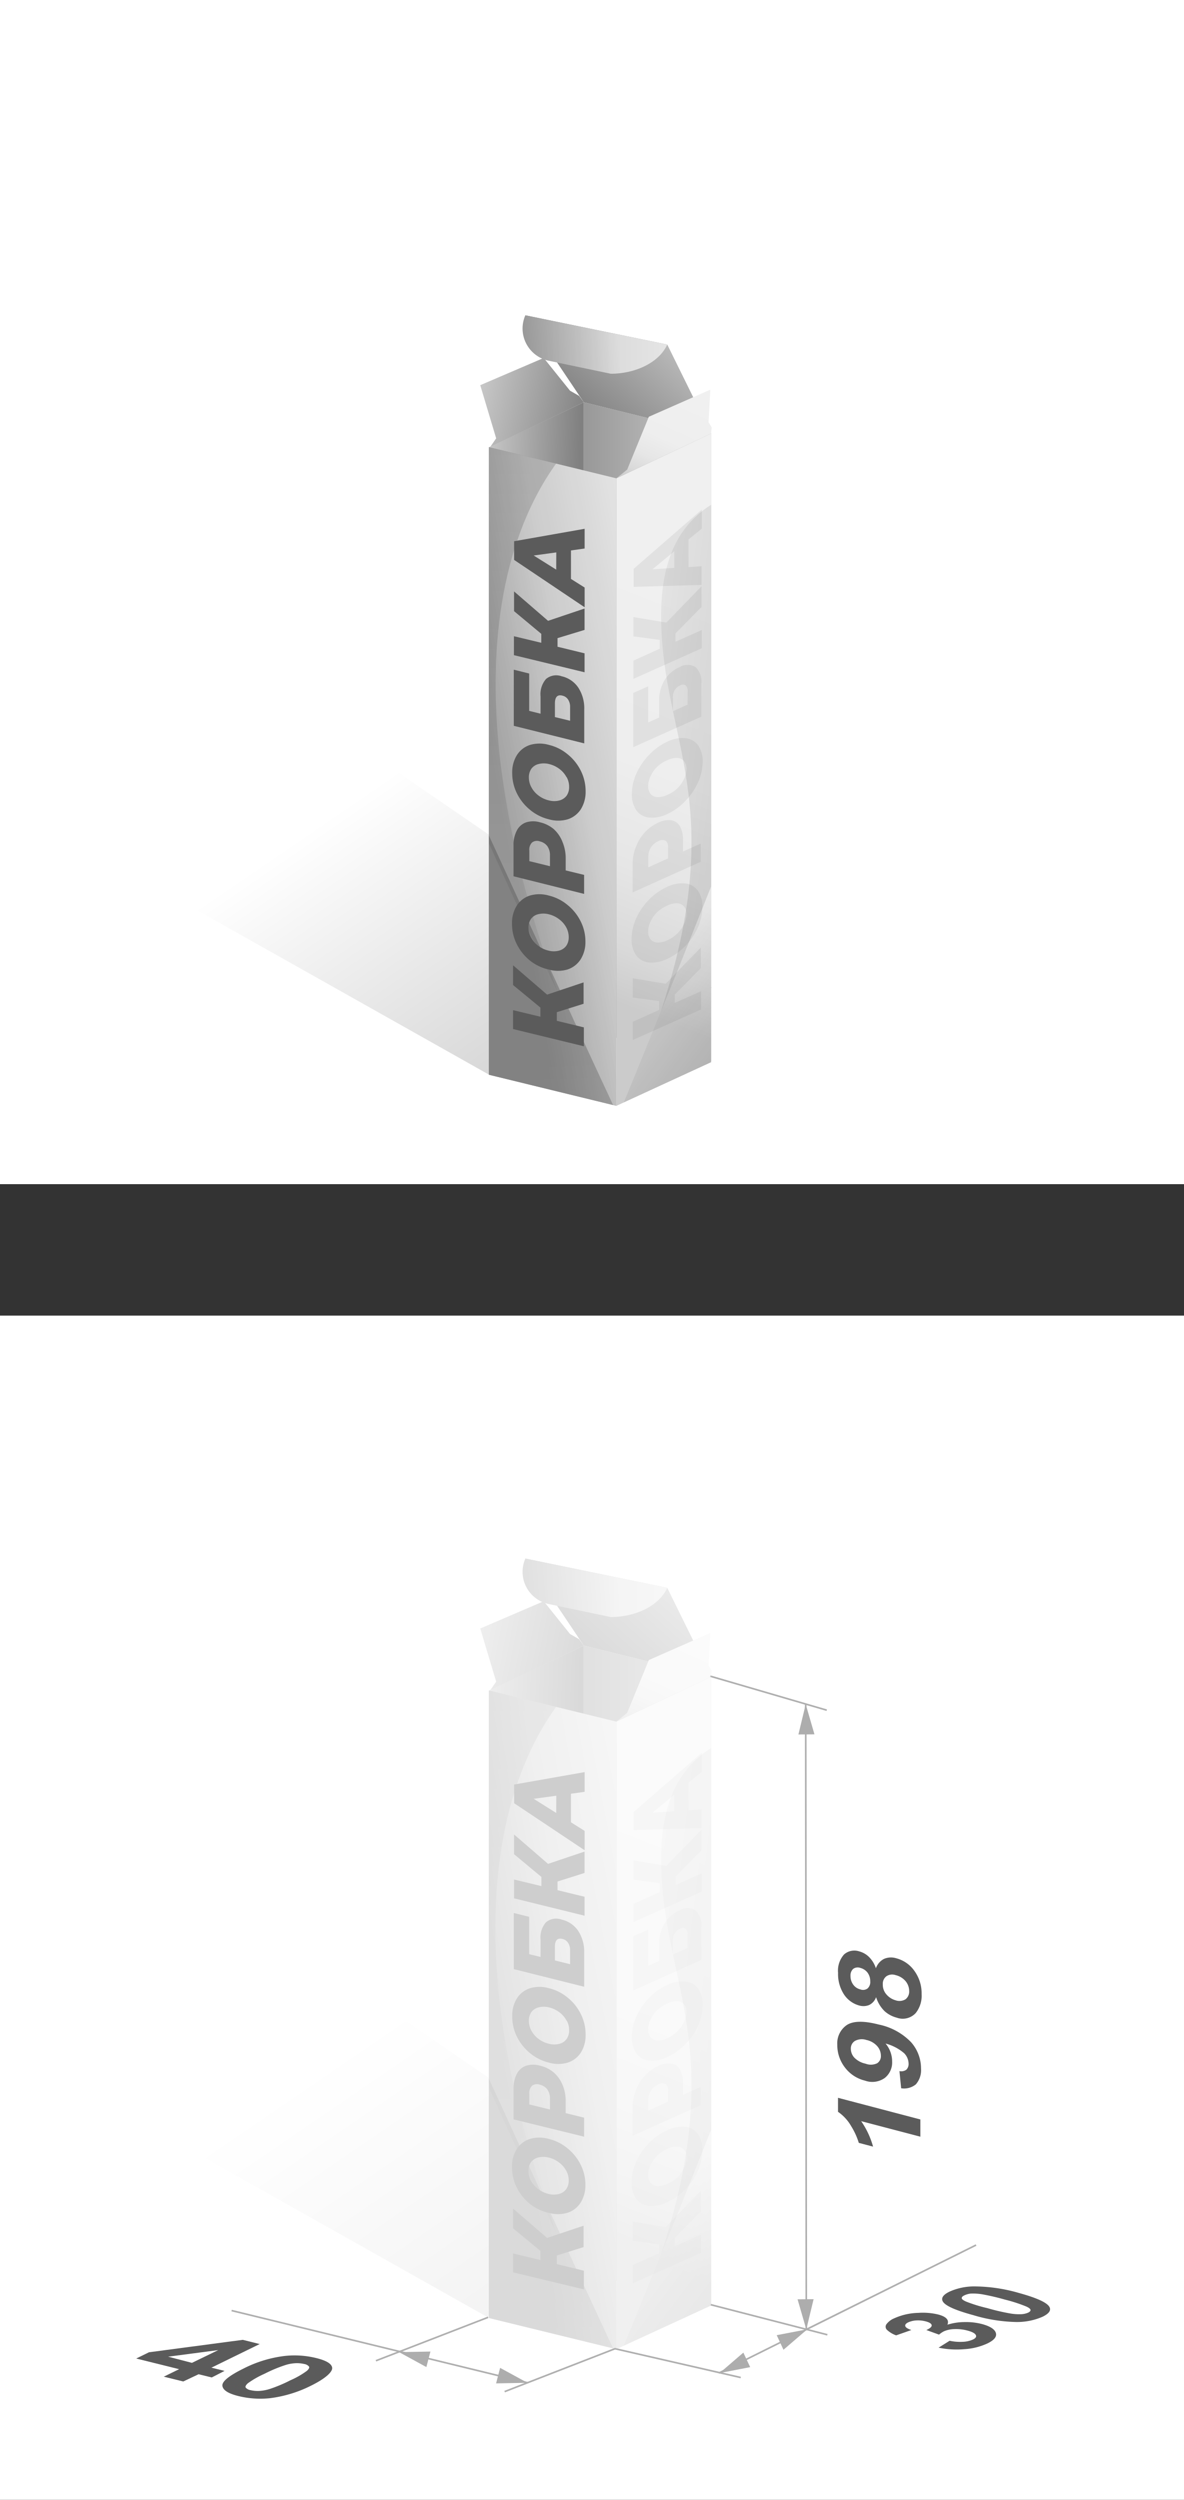 <svg xmlns="http://www.w3.org/2000/svg" xmlns:xlink="http://www.w3.org/1999/xlink" viewBox="0 0 180 379.98"><rect x="0" y="0" width="180" height="379.98" fill="#333333" stroke="none"/><defs><style>.cls-1{fill:url(#Безымянный_градиент_17);}.cls-2,.cls-24{fill:none;}.cls-3{fill:url(#Безымянный_градиент_17-2);}.cls-4{fill:#fff;}.cls-5{fill:url(#Безымянный_градиент_38);}.cls-6{fill:url(#Безымянный_градиент_698);}.cls-7{fill:url(#Безымянный_градиент_636);}.cls-8{fill:url(#Безымянный_градиент_677);}.cls-9{fill:url(#Безымянный_градиент_698-2);}.cls-10{fill:url(#Безымянный_градиент_38-2);}.cls-11{fill:url(#Безымянный_градиент_641);}.cls-12{clip-path:url(#clip-path);}.cls-13{fill:url(#Безымянный_градиент_17-4);}.cls-14{fill:url(#Безымянный_градиент_17-5);}.cls-15{fill:url(#Безымянный_градиент_698-3);}.cls-16{fill:url(#Безымянный_градиент_641-2);}.cls-17{fill:url(#Безымянный_градиент_38-3);}.cls-18{fill:url(#Безымянный_градиент_677-2);}.cls-19{clip-path:url(#clip-path-2);}.cls-20{opacity:0.1;}.cls-21{fill:#5b5b5b;}.cls-22{fill:url(#Безымянный_градиент_17-6);}.cls-23{fill:url(#Безымянный_градиент_17-7);}.cls-24{stroke:#afafaf;stroke-miterlimit:10;stroke-width:0.25px;}.cls-25{fill:#adadad;}.cls-26{opacity:0.3;}.cls-27{fill:url(#Безымянный_градиент_38-4);}.cls-28{fill:url(#Безымянный_градиент_698-4);}.cls-29{fill:url(#Безымянный_градиент_636-2);}.cls-30{fill:url(#Безымянный_градиент_677-3);}.cls-31{fill:url(#Безымянный_градиент_698-5);}.cls-32{fill:url(#Безымянный_градиент_38-5);}.cls-33{fill:url(#Безымянный_градиент_641-3);}.cls-34{clip-path:url(#clip-path-3);}.cls-35{fill:url(#Безымянный_градиент_17-9);}.cls-36{fill:url(#Безымянный_градиент_17-10);}.cls-37{fill:url(#Безымянный_градиент_698-6);}.cls-38{fill:url(#Безымянный_градиент_641-4);}.cls-39{fill:url(#Безымянный_градиент_38-6);}.cls-40{fill:url(#Безымянный_градиент_677-4);}.cls-41{clip-path:url(#clip-path-4);}.cls-42{fill:url(#Безымянный_градиент_17-11);}.cls-43{fill:url(#Безымянный_градиент_17-12);}</style><linearGradient id="Безымянный_градиент_17" x1="102.9" y1="114.46" x2="76.4" y2="119.48" gradientUnits="userSpaceOnUse"><stop offset="0" stop-opacity="0"/><stop offset="1" stop-opacity="0.2"/></linearGradient><linearGradient id="Безымянный_градиент_17-2" x1="102.9" y1="303.45" x2="76.4" y2="308.47" xlink:href="#Безымянный_градиент_17"/><linearGradient id="Безымянный_градиент_38" x1="47.87" y1="125.57" x2="90.09" y2="187.35" gradientUnits="userSpaceOnUse"><stop offset="0" stop-opacity="0"/><stop offset="1" stop-opacity="0.25"/></linearGradient><linearGradient id="Безымянный_градиент_698" x1="89.49" y1="63.34" x2="71.85" y2="59.85" gradientUnits="userSpaceOnUse"><stop offset="0" stop-color="gray"/><stop offset="1" stop-color="#cbcbcb"/></linearGradient><linearGradient id="Безымянный_градиент_636" x1="88.75" y1="111.22" x2="108.11" y2="111.22" gradientUnits="userSpaceOnUse"><stop offset="0" stop-color="#989898"/><stop offset="0.75" stop-color="#bebebe"/><stop offset="1" stop-color="#cbcbcb"/></linearGradient><linearGradient id="Безымянный_градиент_677" x1="87.86" y1="150.06" x2="112.35" y2="88.17" gradientUnits="userSpaceOnUse"><stop offset="0" stop-color="#cbcbcb"/><stop offset="0.12" stop-color="#d9d9d9"/><stop offset="0.3" stop-color="#e6e6e6"/><stop offset="0.53" stop-color="#eee"/><stop offset="1" stop-color="#f0f0f0"/></linearGradient><linearGradient id="Безымянный_градиент_698-2" x1="86.64" y1="112.43" x2="71.9" y2="111.91" xlink:href="#Безымянный_градиент_698"/><linearGradient id="Безымянный_градиент_38-2" x1="96.62" y1="116.65" x2="74.33" y2="119.11" xlink:href="#Безымянный_градиент_38"/><linearGradient id="Безымянный_градиент_641" x1="75.46" y1="119.59" x2="88.1" y2="117.31" gradientUnits="userSpaceOnUse"><stop offset="0" stop-color="#cbcbcb"/><stop offset="1" stop-color="#e5e5e5"/></linearGradient><clipPath id="clip-path"><polygon class="cls-1" points="93.7 168.1 74.33 163.37 74.33 67.97 93.7 72.71 93.7 168.1"/></clipPath><linearGradient id="Безымянный_градиент_17-4" x1="-9216.95" y1="544.92" x2="-9381.41" y2="557.7" gradientTransform="matrix(0.07, 0.91, -2.12, -0.08, 1878.12, 8619.71)" xlink:href="#Безымянный_градиент_17"/><linearGradient id="Безымянный_градиент_17-5" x1="-9140.34" y1="553.05" x2="-9241.49" y2="572.23" gradientTransform="matrix(0.07, 0.91, -2.12, -0.08, 1878.12, 8619.71)" xlink:href="#Безымянный_градиент_17"/><linearGradient id="Безымянный_градиент_698-3" x1="88.41" y1="63.13" x2="103.09" y2="46.8" xlink:href="#Безымянный_градиент_698"/><linearGradient id="Безымянный_градиент_641-2" x1="79.44" y1="52.37" x2="101.44" y2="52.37" xlink:href="#Безымянный_градиент_641"/><linearGradient id="Безымянный_градиент_38-3" x1="93.97" y1="51.73" x2="79.61" y2="52.98" xlink:href="#Безымянный_градиент_38"/><linearGradient id="Безымянный_градиент_677-2" x1="98.62" y1="74.38" x2="104.81" y2="60.62" xlink:href="#Безымянный_градиент_677"/><clipPath id="clip-path-2"><polygon class="cls-2" points="108.11 161.46 93.7 168.1 93.7 72.71 108.11 65.9 108.11 161.46"/></clipPath><linearGradient id="Безымянный_градиент_17-6" x1="85.49" y1="110.02" x2="131.84" y2="115.55" xlink:href="#Безымянный_градиент_17"/><linearGradient id="Безымянный_градиент_17-7" x1="101.62" y1="146.15" x2="120.93" y2="160.81" xlink:href="#Безымянный_градиент_17"/><linearGradient id="Безымянный_градиент_38-4" x1="47.87" y1="314.56" x2="90.09" y2="376.34" xlink:href="#Безымянный_градиент_38"/><linearGradient id="Безымянный_градиент_698-4" x1="89.49" y1="252.33" x2="71.85" y2="248.84" xlink:href="#Безымянный_градиент_698"/><linearGradient id="Безымянный_градиент_636-2" x1="88.75" y1="300.2" x2="108.11" y2="300.2" xlink:href="#Безымянный_градиент_636"/><linearGradient id="Безымянный_градиент_677-3" x1="87.86" y1="339.05" x2="112.35" y2="277.16" xlink:href="#Безымянный_градиент_677"/><linearGradient id="Безымянный_градиент_698-5" x1="86.64" y1="301.42" x2="71.9" y2="300.9" xlink:href="#Безымянный_градиент_698"/><linearGradient id="Безымянный_градиент_38-5" x1="96.62" y1="305.64" x2="74.33" y2="308.1" xlink:href="#Безымянный_градиент_38"/><linearGradient id="Безымянный_градиент_641-3" x1="75.46" y1="308.58" x2="88.1" y2="306.29" xlink:href="#Безымянный_градиент_641"/><clipPath id="clip-path-3"><polygon class="cls-3" points="93.7 357.09 74.33 352.35 74.33 256.96 93.7 261.7 93.7 357.09"/></clipPath><linearGradient id="Безымянный_градиент_17-9" x1="-9009.78" y1="551.59" x2="-9174.24" y2="564.37" gradientTransform="matrix(0.07, 0.91, -2.12, -0.08, 1878.12, 8619.71)" xlink:href="#Безымянный_градиент_17"/><linearGradient id="Безымянный_градиент_17-10" x1="-8933.18" y1="559.71" x2="-9034.33" y2="578.9" gradientTransform="matrix(0.07, 0.91, -2.12, -0.08, 1878.12, 8619.71)" xlink:href="#Безымянный_градиент_17"/><linearGradient id="Безымянный_градиент_698-6" x1="88.41" y1="252.12" x2="103.09" y2="235.79" xlink:href="#Безымянный_градиент_698"/><linearGradient id="Безымянный_градиент_641-4" x1="79.44" y1="241.36" x2="101.44" y2="241.36" xlink:href="#Безымянный_градиент_641"/><linearGradient id="Безымянный_градиент_38-6" x1="93.97" y1="240.72" x2="79.61" y2="241.97" xlink:href="#Безымянный_градиент_38"/><linearGradient id="Безымянный_градиент_677-4" x1="98.62" y1="263.37" x2="104.81" y2="249.61" xlink:href="#Безымянный_градиент_677"/><clipPath id="clip-path-4"><polygon class="cls-2" points="108.11 350.45 93.7 357.09 93.7 261.7 108.11 254.89 108.11 350.45"/></clipPath><linearGradient id="Безымянный_градиент_17-11" x1="85.49" y1="299.01" x2="131.84" y2="304.54" xlink:href="#Безымянный_градиент_17"/><linearGradient id="Безымянный_градиент_17-12" x1="101.62" y1="335.14" x2="120.93" y2="349.8" xlink:href="#Безымянный_градиент_17"/></defs><g id="Слой_2" data-name="Слой 2"><g id="Слой_1-2" data-name="Слой 1"><rect class="cls-4" width="180" height="180"/><polygon class="cls-5" points="2.08 77.3 2.48 122.89 74.33 163.35 108.2 150.12 2.08 77.3"/><polygon class="cls-6" points="88.75 61.15 74.51 67.96 75.43 66.63 73.01 58.55 82.66 54.41 86.66 59.39 88.04 60.18 88.75 61.15"/><polygon class="cls-7" points="108.11 161.28 88.75 156.54 88.75 61.15 108.11 65.89 108.11 161.28"/><polygon class="cls-8" points="108.11 161.46 93.7 168.1 93.7 72.71 108.11 65.9 108.11 161.46"/><polygon class="cls-9" points="88.75 156.71 74.33 163.35 74.35 67.98 88.75 61.15 88.75 156.71"/><polygon class="cls-10" points="93.7 168.1 74.33 163.37 74.33 67.97 93.7 72.71 93.7 168.1"/><polygon class="cls-11" points="93.7 168.1 74.33 163.37 74.35 67.98 93.7 72.71 93.7 168.1"/><polygon class="cls-1" points="93.7 168.1 74.33 163.37 74.33 67.97 93.7 72.71 93.7 168.1"/><g class="cls-12"><path class="cls-13" d="M42,44.33h0a2.33,2.33,0,0,0-.49.26h0A7.33,7.33,0,0,0,38,50,11.05,11.05,0,0,0,38.73,55h0c17.72,30.36,28.69,59.27,46,95.69-24.44-68,5-92.46,19.14-92.11.44-5.35-1.72-15.31-9.78-17.47A80.42,80.42,0,0,0,42,44.33Z"/><path class="cls-14" d="M97.67,177.45C85.88,152.7,63.85,103.44,53,81.51c4,13.07,8.15,90.17-26.84,92v3.95Z"/></g><polygon class="cls-15" points="108.11 65.9 88.75 61.15 79.88 47.93 101.44 52.37 108.11 65.9"/><path class="cls-16" d="M79.89,47.93l21.55,4.44c-1.24,2.77-4.88,4.44-8.59,4.44l-9.53-2a5,5,0,0,1-3.43-6.93Z"/><path class="cls-17" d="M79.89,47.93l21.55,4.44c-1.24,2.77-4.88,4.44-8.59,4.44l-9.53-2a5,5,0,0,1-3.43-6.93Z"/><polygon class="cls-18" points="108.11 65.89 93.7 72.71 95.35 71.38 98.64 63.35 107.99 59.23 107.72 64.18 108.2 64.97 108.11 65.89"/><g class="cls-19"><g class="cls-20"><path class="cls-21" d="M102.59,151.18v1.27l4-1.78v2.77L96.2,158.09v-2.77l4-1.81v-1.34l-4-.54V148.7l5,.84,5.35-5.52v3.14Z"/><path class="cls-21" d="M106.08,141a9.54,9.54,0,0,1-1.92,2.82,8.94,8.94,0,0,1-2.77,1.95,5.11,5.11,0,0,1-2.76.53,2.7,2.7,0,0,1-1.92-1.09,4.12,4.12,0,0,1-.69-2.5,7.67,7.67,0,0,1,.7-3.12,9.76,9.76,0,0,1,1.93-2.82,9,9,0,0,1,2.76-1.95,5.14,5.14,0,0,1,2.76-.53,2.73,2.73,0,0,1,1.92,1.09,4.14,4.14,0,0,1,.69,2.5A7.67,7.67,0,0,1,106.08,141ZM104,137.79a1.47,1.47,0,0,0-1-.49,3.18,3.18,0,0,0-1.54.35,5.48,5.48,0,0,0-1.55,1,4.84,4.84,0,0,0-1,1.43,3.42,3.42,0,0,0-.37,1.51,1.82,1.82,0,0,0,.36,1.19,1.45,1.45,0,0,0,1,.49,3.31,3.31,0,0,0,1.55-.34,5.26,5.26,0,0,0,1.54-1.05,4.8,4.8,0,0,0,1-1.42,3.63,3.63,0,0,0,.38-1.52A1.84,1.84,0,0,0,104,137.79Z"/><path class="cls-21" d="M96.72,128.62a6.67,6.67,0,0,1,1.33-2.12,6.4,6.4,0,0,1,2-1.44,3.52,3.52,0,0,1,2-.38,1.85,1.85,0,0,1,1.32.93,4.1,4.1,0,0,1,.46,2.11v1.72l2.7-1.21V131l-10.35,4.65v-4.51A6.93,6.93,0,0,1,96.72,128.62Zm4.47-.81a1.11,1.11,0,0,0-1.11.06,2.54,2.54,0,0,0-1.12.94,2.64,2.64,0,0,0-.4,1.48v1.55l3-1.36v-1.55C101.59,128.35,101.46,128,101.19,127.81Z"/><path class="cls-21" d="M106.12,118.92a9.54,9.54,0,0,1-1.92,2.82,8.94,8.94,0,0,1-2.77,2,5.11,5.11,0,0,1-2.76.53,2.7,2.7,0,0,1-1.92-1.09,4.14,4.14,0,0,1-.69-2.5,7.67,7.67,0,0,1,.7-3.12,9.76,9.76,0,0,1,1.93-2.82,9,9,0,0,1,2.76-2,5.14,5.14,0,0,1,2.76-.53,2.7,2.7,0,0,1,1.92,1.09,4.14,4.14,0,0,1,.69,2.5A7.67,7.67,0,0,1,106.12,118.92ZM104,115.7a1.43,1.43,0,0,0-1-.49,3.27,3.27,0,0,0-1.54.34,5.31,5.31,0,0,0-1.55,1,4.8,4.8,0,0,0-1,1.42,3.46,3.46,0,0,0-.37,1.52,1.84,1.84,0,0,0,.36,1.19,1.49,1.49,0,0,0,1,.49,3.31,3.31,0,0,0,1.55-.34,5.26,5.26,0,0,0,1.54-1,4.93,4.93,0,0,0,1-1.42,3.63,3.63,0,0,0,.38-1.52A1.82,1.82,0,0,0,104,115.7Z"/><path class="cls-21" d="M96.28,113.57l0-8.24,2.26-1v5.49l1.67-.75v-2.55a5.93,5.93,0,0,1,.81-3.11,5,5,0,0,1,2.29-2,2.3,2.3,0,0,1,2.44,0,3.09,3.09,0,0,1,.87,2.6v4.93Zm8.26-8.45a1.16,1.16,0,0,0-.3-.94.8.8,0,0,0-.84,0,1.92,1.92,0,0,0-1.1,1.93v2l2.23-1Z"/><path class="cls-21" d="M102.69,96.28v1.27l4-1.78v2.77L96.3,103.19v-2.77l4-1.81V97.27l-4-.54V93.8l5,.84,5.35-5.52v3.15Z"/><path class="cls-21" d="M104.67,82V86.2l2-.13v2.84l-10.33.3V86.46l10.35-9v2.9Zm-2.16,1.79-3.32,2.75,3.31-.22Z"/></g><path class="cls-22" d="M117.27,72.34c-3.9,3.13-16.87,2.7-16.76,21.49s10.33,28.12,0,59.8c7.23-17.5,11.75-30.38,19-45.19h0C119.82,107.58,122,68.52,117.27,72.34Z"/><path class="cls-23" d="M116.71,174.07a60.86,60.86,0,0,0,12-7c4.82-3.57,4.45-11.27,3.82-14.88-23.42,20.27-20.83-24-18.87-31-5.19,12.26-16.89,42.14-20.72,50.84a5.21,5.21,0,0,0-.38,1.35Z"/></g><path class="cls-21" d="M84.65,153.86v1.31l4.11,1v2.87L78,156.42v-2.87l4.16,1v-1.39L78,149.73v-3l5.17,4.46,5.55-1.86v3.25Z"/><path class="cls-21" d="M88.27,145.83a3.76,3.76,0,0,1-2,1.54,5.11,5.11,0,0,1-2.86,0A7,7,0,0,1,80.55,146a7.56,7.56,0,0,1-2-2.51,6.8,6.8,0,0,1-.71-3.09,4.91,4.91,0,0,1,.72-2.73,3.72,3.72,0,0,1,2-1.54,5.15,5.15,0,0,1,2.87,0,7,7,0,0,1,2.86,1.44,7.46,7.46,0,0,1,2,2.51A6.8,6.8,0,0,1,89,143.1,4.91,4.91,0,0,1,88.27,145.83ZM86.1,141A3.79,3.79,0,0,0,85,139.73a4.16,4.16,0,0,0-1.6-.76,3.22,3.22,0,0,0-1.6,0,1.91,1.91,0,0,0-1.08.72,2.23,2.23,0,0,0-.38,1.31,3.09,3.09,0,0,0,.38,1.49,3.79,3.79,0,0,0,1.08,1.26,4.17,4.17,0,0,0,1.59.75,3.15,3.15,0,0,0,1.61,0,2,2,0,0,0,1.08-.72,2.23,2.23,0,0,0,.38-1.31A3.09,3.09,0,0,0,86.1,141Z"/><path class="cls-21" d="M78.57,126.25A2.53,2.53,0,0,1,80,125a3.65,3.65,0,0,1,2.11,0A5,5,0,0,1,84.15,126,5.08,5.08,0,0,1,85.52,128a6.45,6.45,0,0,1,.48,2.53v1.78l2.8.68v2.89L78.07,133.2v-4.67A4.7,4.7,0,0,1,78.57,126.25Zm4.64,2.37a2,2,0,0,0-1.16-.73,1.24,1.24,0,0,0-1.16.17,1.53,1.53,0,0,0-.42,1.24v1.6l3.14.77v-1.6A2.39,2.39,0,0,0,83.21,128.62Z"/><path class="cls-21" d="M88.31,123a3.77,3.77,0,0,1-2,1.54,5.15,5.15,0,0,1-2.87,0,7.1,7.1,0,0,1-2.86-1.44,7.56,7.56,0,0,1-2-2.51,6.93,6.93,0,0,1-.71-3.09,4.91,4.91,0,0,1,.72-2.73,3.71,3.71,0,0,1,2-1.54,5.11,5.11,0,0,1,2.86,0,7,7,0,0,1,2.86,1.44,7.46,7.46,0,0,1,2,2.51,6.94,6.94,0,0,1,.72,3.09A5,5,0,0,1,88.31,123Zm-2.17-4.84a3.87,3.87,0,0,0-1.07-1.26,4.31,4.31,0,0,0-1.6-.76,3.22,3.22,0,0,0-1.6,0,1.91,1.91,0,0,0-1.09.72,2.23,2.23,0,0,0-.38,1.31,3.09,3.09,0,0,0,.38,1.49,3.79,3.79,0,0,0,1.08,1.26,4.15,4.15,0,0,0,1.6.75,3.12,3.12,0,0,0,1.6,0,2,2,0,0,0,1.08-.72,2.23,2.23,0,0,0,.38-1.31A3,3,0,0,0,86.14,118.12Z"/><path class="cls-21" d="M78.11,110.33l0-8.53,2.34.58v5.68l1.73.43v-2.64a3.52,3.52,0,0,1,.83-2.64,2.42,2.42,0,0,1,2.38-.41,4.13,4.13,0,0,1,2.53,1.73,5.75,5.75,0,0,1,.9,3.33V113Zm8.56-2.82a2,2,0,0,0-.31-1.18,1.39,1.39,0,0,0-.87-.59c-.75-.19-1.13.21-1.13,1.21V109l2.31.56Z"/><path class="cls-21" d="M84.76,97v1.31l4.11,1v2.88L78.13,99.59V96.71l4.16,1V96.35L78.15,92.9v-3l5.17,4.47,5.55-1.87v3.25Z"/><path class="cls-21" d="M86.8,83.67V88l2.08,1.31v3L78.16,85.11V82.27l10.72-1.89v3Zm-2.23.3-3.44.47,3.43,2.15Z"/><rect class="cls-2" width="180" height="180"/><rect class="cls-4" y="199.98" width="180" height="180"/><line class="cls-24" x1="35.21" y1="351.22" x2="80.19" y2="362.19"/><polyline class="cls-24" points="109.28 360.72 148.39 341.26 122.58 354.09 122.49 259.05"/><polygon class="cls-25" points="80.19 362.2 76.03 359.93 75.42 362.29 80.19 362.2"/><polygon class="cls-25" points="60.67 357.54 64.82 359.81 65.44 357.45 60.67 357.54"/><polygon class="cls-25" points="109.4 360.72 114.05 359.82 113.01 357.61 109.4 360.72"/><polygon class="cls-25" points="122.73 354.07 118.08 354.96 119.11 357.18 122.73 354.07"/><polygon class="cls-25" points="122.58 354.09 123.69 349.49 121.25 349.51 122.58 354.09"/><polygon class="cls-25" points="122.49 259.05 121.38 263.65 123.82 263.63 122.49 259.05"/><line class="cls-24" x1="57.15" y1="358.85" x2="74.2" y2="352.25"/><polyline class="cls-24" points="76.72 363.54 93.5 357.02 112.61 361.4"/><line class="cls-24" x1="108.06" y1="350.33" x2="125.78" y2="354.9"/><line class="cls-24" x1="107.98" y1="254.79" x2="125.69" y2="259.96"/><path class="cls-21" d="M24.9,361.27l2.33-1.14-6.52-1.62,1.94-.95,14.26-1.89,2.57.64-7.34,3.59,2,.49-1.95,1-2-.49L27.86,362Zm4.28-2.1,4-1.94-7.62,1Z"/><path class="cls-21" d="M48.08,358.44c1.54.38,2.35.87,2.42,1.48s-1,1.62-3.16,2.69a19.16,19.16,0,0,1-6.29,1.93,13.92,13.92,0,0,1-4.79-.32c-1.55-.38-2.37-.9-2.45-1.56s1-1.53,3.2-2.62a18.73,18.73,0,0,1,6.27-1.92A13.73,13.73,0,0,1,48.08,358.44Zm-1.84.9a4.87,4.87,0,0,0-1.25-.12,6.06,6.06,0,0,0-1.59.28,21.83,21.83,0,0,0-3.21,1.34,13.93,13.93,0,0,0-2.52,1.44c-.32.3-.42.52-.3.67a1.23,1.23,0,0,0,.73.37,4.79,4.79,0,0,0,1.24.12,6.58,6.58,0,0,0,1.6-.28,21.59,21.59,0,0,0,3.2-1.34,12.77,12.77,0,0,0,2.52-1.44c.32-.29.42-.52.3-.67A1.2,1.2,0,0,0,46.24,359.34Z"/><path class="cls-21" d="M139.92,322.17v2.62l-9-2.36a12.71,12.71,0,0,1,1.81,3.87l-2.17-.57a10.77,10.77,0,0,0-1.16-2.54,6.61,6.61,0,0,0-2-2.18v-2.13Z"/><path class="cls-21" d="M137,317.43l-.26-2.61a1.3,1.3,0,0,0,1.05-.21,1.23,1.23,0,0,0,.34-.95,2.32,2.32,0,0,0-.68-1.56,7.11,7.11,0,0,0-2.82-1.47,4.25,4.25,0,0,1,1,2.75,3,3,0,0,1-1.13,2.49,3.28,3.28,0,0,1-3,.4,5.41,5.41,0,0,1-3.05-2,5.57,5.57,0,0,1-1.16-3.46,3.36,3.36,0,0,1,1.46-3q1.47-.94,4.83-.07a9.48,9.48,0,0,1,4.93,2.69,6,6,0,0,1,1.51,4,3.28,3.28,0,0,1-.78,2.4A2.82,2.82,0,0,1,137,317.43Zm-5.22-7.32a2.22,2.22,0,0,0-1.8.12,1.34,1.34,0,0,0-.63,1.18,2,2,0,0,0,.52,1.35,3.31,3.31,0,0,0,1.71.93,2.23,2.23,0,0,0,1.77-.06,1.29,1.29,0,0,0,.57-1.16,2.21,2.21,0,0,0-.54-1.42A3.06,3.06,0,0,0,131.82,310.11Z"/><path class="cls-21" d="M133.19,303.58a2.08,2.08,0,0,1-1.07,1.2,2.31,2.31,0,0,1-1.5.07,4.07,4.07,0,0,1-2.31-1.68,5.66,5.66,0,0,1-.9-3.28,3.68,3.68,0,0,1,.9-2.79,2.34,2.34,0,0,1,2.31-.48,3.33,3.33,0,0,1,1.54.9,4.29,4.29,0,0,1,1,1.67,2.56,2.56,0,0,1,1.22-1.42,2.66,2.66,0,0,1,1.84-.11,4.88,4.88,0,0,1,2.81,1.95,5.8,5.8,0,0,1,1.08,3.5,4.22,4.22,0,0,1-.89,2.88,2.68,2.68,0,0,1-2.89.71,4.43,4.43,0,0,1-1.86-1A5.12,5.12,0,0,1,133.19,303.58Zm-2.4-1.18a1.14,1.14,0,0,0,1.11-.15,1.3,1.3,0,0,0,.4-1.07,2.17,2.17,0,0,0-.4-1.31,2,2,0,0,0-1.12-.74,1.16,1.16,0,0,0-1.08.16,1.35,1.35,0,0,0-.4,1.07,2.17,2.17,0,0,0,.41,1.31A1.85,1.85,0,0,0,130.79,302.4Zm5.34,1.65a1.78,1.78,0,0,0,1.54-.15,1.48,1.48,0,0,0,.55-1.25,2.36,2.36,0,0,0-.53-1.48,2.83,2.83,0,0,0-1.54-.94,1.56,1.56,0,0,0-1.4.18,1.43,1.43,0,0,0-.54,1.23,2.22,2.22,0,0,0,.61,1.59A2.78,2.78,0,0,0,136.13,304.05Z"/><path class="cls-21" d="M142.69,356.86l1.68-1.05a7.49,7.49,0,0,0,2,.16,4.12,4.12,0,0,0,1.53-.34q.65-.31.45-.69c-.12-.25-.53-.48-1.24-.67a6.51,6.51,0,0,0-2-.23,4.2,4.2,0,0,0-1.6.33,3.56,3.56,0,0,0-.75.51l-1.93-.7c.58-.26.85-.51.81-.74s-.33-.42-.88-.57a4.55,4.55,0,0,0-1.43-.15,3.44,3.44,0,0,0-1.27.3c-.35.17-.49.36-.43.57s.37.4.92.59l-2.31.81a4,4,0,0,1-1.4-.84.65.65,0,0,1-.07-.86,2.77,2.77,0,0,1,1.17-.89,9.46,9.46,0,0,1,3.68-.83,9.89,9.89,0,0,1,3.05.26c1.21.33,1.66.84,1.36,1.54a8.82,8.82,0,0,1,2.61-.4,9.69,9.69,0,0,1,2.69.31q1.82.5,2.07,1.35t-1.29,1.59a9.77,9.77,0,0,1-3.49.87A13.57,13.57,0,0,1,142.69,356.86Z"/><path class="cls-21" d="M144.38,348.33a9.18,9.18,0,0,1,3.87-.78,24.72,24.72,0,0,1,6.67,1q3.92,1.08,4.58,2.05.54.81-1,1.56a9.71,9.71,0,0,1-4.07.8,24.35,24.35,0,0,1-6.49-1.05q-3.9-1.06-4.56-2Q142.82,349.08,144.38,348.33Zm2.19.6c-.25.12-.37.26-.36.41s.23.32.65.51a22.58,22.58,0,0,0,3.24,1,32.47,32.47,0,0,0,3.53.82,7.82,7.82,0,0,0,1.69.1,2.92,2.92,0,0,0,1-.24c.24-.12.36-.25.35-.4s-.22-.33-.64-.52a23.2,23.2,0,0,0-3.23-1.05,35.75,35.75,0,0,0-3.53-.82,8.62,8.62,0,0,0-1.7-.1A2.92,2.92,0,0,0,146.57,348.93Z"/><g class="cls-26"><polygon class="cls-27" points="2.08 266.29 2.48 311.88 74.33 352.34 108.2 339.1 2.08 266.29"/><polygon class="cls-28" points="88.75 250.14 74.51 256.95 75.43 255.62 73.01 247.54 82.66 243.4 86.66 248.38 88.04 249.17 88.75 250.14"/><polygon class="cls-29" points="108.11 350.27 88.75 345.53 88.75 250.14 108.11 254.88 108.11 350.27"/><polygon class="cls-30" points="108.11 350.45 93.7 357.09 93.7 261.7 108.11 254.89 108.11 350.45"/><polygon class="cls-31" points="88.75 345.7 74.33 352.34 74.35 256.96 88.75 250.14 88.75 345.7"/><polygon class="cls-32" points="93.7 357.09 74.33 352.35 74.33 256.96 93.7 261.7 93.7 357.09"/><polygon class="cls-33" points="93.7 357.09 74.33 352.35 74.35 256.96 93.7 261.7 93.7 357.09"/><polygon class="cls-3" points="93.7 357.09 74.33 352.35 74.33 256.96 93.7 261.7 93.7 357.09"/><g class="cls-34"><path class="cls-35" d="M42,233.32h0a2.33,2.33,0,0,0-.49.26h0A7.33,7.33,0,0,0,38,239a11.05,11.05,0,0,0,.69,5.05h0c17.72,30.36,28.69,59.27,46,95.69-24.44-68,5-92.46,19.14-92.11.44-5.35-1.72-15.31-9.78-17.47A80.42,80.42,0,0,0,42,233.32Z"/><path class="cls-36" d="M97.67,366.44c-11.79-24.75-33.82-74-44.68-95.94,4,13.07,8.15,90.17-26.84,92v3.95Z"/></g><polygon class="cls-37" points="108.11 254.89 88.75 250.14 79.88 236.91 101.44 241.36 108.11 254.89"/><path class="cls-38" d="M79.89,236.91l21.55,4.45c-1.24,2.77-4.88,4.44-8.59,4.44l-9.53-2a5,5,0,0,1-3.43-6.93Z"/><path class="cls-39" d="M79.89,236.91l21.55,4.45c-1.24,2.77-4.88,4.44-8.59,4.44l-9.53-2a5,5,0,0,1-3.43-6.93Z"/><polygon class="cls-40" points="108.11 254.88 93.7 261.7 95.35 260.36 98.64 252.34 107.99 248.22 107.72 253.17 108.2 253.96 108.11 254.88"/><g class="cls-41"><g class="cls-20"><path class="cls-21" d="M102.59,340.17v1.27l4-1.78v2.77L96.2,347.08V344.3l4-1.8v-1.34l-4-.55v-2.92l5,.84,5.35-5.52v3.14Z"/><path class="cls-21" d="M106.08,330a9.54,9.54,0,0,1-1.92,2.82,8.94,8.94,0,0,1-2.77,1.95,5.11,5.11,0,0,1-2.76.53,2.7,2.7,0,0,1-1.92-1.09,4.14,4.14,0,0,1-.69-2.5,7.67,7.67,0,0,1,.7-3.12,9.76,9.76,0,0,1,1.93-2.82,9,9,0,0,1,2.76-1.95,5.14,5.14,0,0,1,2.76-.53,2.73,2.73,0,0,1,1.92,1.09,4.14,4.14,0,0,1,.69,2.5A7.67,7.67,0,0,1,106.08,330ZM104,326.78a1.47,1.47,0,0,0-1-.49,3.27,3.27,0,0,0-1.54.34,5.51,5.51,0,0,0-1.55,1.05,4.84,4.84,0,0,0-1,1.43,3.39,3.39,0,0,0-.37,1.51,1.82,1.82,0,0,0,.36,1.19,1.49,1.49,0,0,0,1,.49,3.31,3.31,0,0,0,1.55-.34,5.26,5.26,0,0,0,1.54-1,4.8,4.8,0,0,0,1-1.42,3.63,3.63,0,0,0,.38-1.52A1.84,1.84,0,0,0,104,326.78Z"/><path class="cls-21" d="M96.72,317.61a6.67,6.67,0,0,1,1.33-2.12,6.25,6.25,0,0,1,2-1.44,3.52,3.52,0,0,1,2-.38,1.85,1.85,0,0,1,1.32.93,4.1,4.1,0,0,1,.46,2.11v1.72l2.7-1.21V320l-10.35,4.65v-4.51A6.93,6.93,0,0,1,96.72,317.61Zm4.47-.81a1.11,1.11,0,0,0-1.11.06,2.54,2.54,0,0,0-1.12.94,2.62,2.62,0,0,0-.4,1.48v1.55l3-1.37v-1.54C101.59,317.34,101.46,317,101.19,316.8Z"/><path class="cls-21" d="M106.12,307.91a9.54,9.54,0,0,1-1.92,2.82,8.94,8.94,0,0,1-2.77,1.95,5.11,5.11,0,0,1-2.76.53,2.73,2.73,0,0,1-1.92-1.09,4.14,4.14,0,0,1-.69-2.5,7.67,7.67,0,0,1,.7-3.12,9.76,9.76,0,0,1,1.93-2.82,9,9,0,0,1,2.76-1.95,5.14,5.14,0,0,1,2.76-.53,2.7,2.7,0,0,1,1.92,1.09,4.12,4.12,0,0,1,.69,2.5A7.67,7.67,0,0,1,106.12,307.91ZM104,304.69a1.43,1.43,0,0,0-1-.49,3.27,3.27,0,0,0-1.54.34,5.31,5.31,0,0,0-1.55,1,4.8,4.8,0,0,0-1,1.42,3.46,3.46,0,0,0-.37,1.52,1.84,1.84,0,0,0,.36,1.19,1.49,1.49,0,0,0,1,.49,3.31,3.31,0,0,0,1.55-.34,5.46,5.46,0,0,0,1.54-1.05,4.84,4.84,0,0,0,1-1.43,3.58,3.58,0,0,0,.38-1.51A1.82,1.82,0,0,0,104,304.69Z"/><path class="cls-21" d="M96.28,302.56l0-8.24,2.26-1v5.5l1.67-.75V295.5a5.93,5.93,0,0,1,.81-3.11,5,5,0,0,1,2.29-2,2.3,2.3,0,0,1,2.44,0,3.09,3.09,0,0,1,.87,2.6v4.93Zm8.26-8.45a1.16,1.16,0,0,0-.3-.94.8.8,0,0,0-.84,0,1.92,1.92,0,0,0-1.1,1.93v2l2.23-1Z"/><path class="cls-21" d="M102.69,285.27v1.27l4-1.78v2.77L96.3,292.18V289.4l4-1.8v-1.34l-4-.54v-2.93l5,.84,5.35-5.52v3.14Z"/><path class="cls-21" d="M104.67,271v4.17l2-.13v2.84l-10.33.3v-2.75l10.35-9v2.9Zm-2.16,1.79-3.32,2.75,3.31-.22Z"/></g><path class="cls-42" d="M117.27,261.33c-3.9,3.12-16.87,2.7-16.76,21.49s10.33,28.12,0,59.8c7.23-17.5,11.75-30.38,19-45.19h0C119.82,296.57,122,257.51,117.27,261.33Z"/><path class="cls-43" d="M116.71,363.06a60.86,60.86,0,0,0,12-7c4.82-3.57,4.45-11.27,3.82-14.88-23.42,20.27-20.83-24-18.87-31-5.19,12.26-16.89,42.14-20.72,50.84a5.21,5.21,0,0,0-.38,1.35Z"/></g><path class="cls-21" d="M84.65,342.85v1.31l4.11,1V348L78,345.41v-2.87l4.16,1v-1.39L78,338.72v-3l5.17,4.46,5.55-1.86v3.25Z"/><path class="cls-21" d="M88.27,334.82a3.76,3.76,0,0,1-2,1.54,5.11,5.11,0,0,1-2.86,0A7,7,0,0,1,80.55,335a7.56,7.56,0,0,1-2-2.51,6.8,6.8,0,0,1-.71-3.09,4.91,4.91,0,0,1,.72-2.73,3.72,3.72,0,0,1,2-1.54,5.15,5.15,0,0,1,2.87,0,7,7,0,0,1,2.86,1.44,7.46,7.46,0,0,1,2,2.51,6.8,6.8,0,0,1,.71,3.09A5,5,0,0,1,88.27,334.82ZM86.1,330A3.79,3.79,0,0,0,85,328.72a4.16,4.16,0,0,0-1.6-.76,3.22,3.22,0,0,0-1.6,0,1.91,1.91,0,0,0-1.08.72,2.23,2.23,0,0,0-.38,1.31,3.09,3.09,0,0,0,.38,1.49,3.79,3.79,0,0,0,1.08,1.26,4.33,4.33,0,0,0,1.59.75,3.15,3.15,0,0,0,1.61,0,1.93,1.93,0,0,0,1.08-.73,2.2,2.2,0,0,0,.38-1.3A3.06,3.06,0,0,0,86.1,330Z"/><path class="cls-21" d="M78.57,315.24A2.53,2.53,0,0,1,80,314a3.65,3.65,0,0,1,2.11,0A5,5,0,0,1,84.15,315a5.08,5.08,0,0,1,1.37,1.91,6.45,6.45,0,0,1,.48,2.53v1.77l2.8.69v2.89l-10.72-2.63v-4.67A4.7,4.7,0,0,1,78.57,315.24Zm4.64,2.37a2,2,0,0,0-1.16-.73,1.27,1.27,0,0,0-1.16.16,1.56,1.56,0,0,0-.42,1.24v1.61l3.14.77v-1.61A2.38,2.38,0,0,0,83.21,317.61Z"/><path class="cls-21" d="M88.31,312a3.71,3.71,0,0,1-2,1.53,5.06,5.06,0,0,1-2.87,0,7.1,7.1,0,0,1-2.86-1.44,7.56,7.56,0,0,1-2-2.51,6.93,6.93,0,0,1-.71-3.09,4.91,4.91,0,0,1,.72-2.73,3.71,3.71,0,0,1,2-1.54,5.11,5.11,0,0,1,2.86,0,7,7,0,0,1,2.86,1.44,7.46,7.46,0,0,1,2,2.51,6.94,6.94,0,0,1,.72,3.09A5,5,0,0,1,88.31,312Zm-2.17-4.84a3.87,3.87,0,0,0-1.07-1.26,4.31,4.31,0,0,0-1.6-.76,3.11,3.11,0,0,0-1.6,0,1.91,1.91,0,0,0-1.09.72,2.23,2.23,0,0,0-.38,1.31,3.09,3.09,0,0,0,.38,1.49,3.79,3.79,0,0,0,1.08,1.26,4.3,4.3,0,0,0,1.6.75,3.12,3.12,0,0,0,1.6,0,1.93,1.93,0,0,0,1.08-.73,2.2,2.2,0,0,0,.38-1.3A3,3,0,0,0,86.14,307.11Z"/><path class="cls-21" d="M78.11,299.32l0-8.53,2.34.58v5.68l1.73.42v-2.63A3.52,3.52,0,0,1,83,292.2a2.42,2.42,0,0,1,2.38-.41,4.13,4.13,0,0,1,2.53,1.73,5.75,5.75,0,0,1,.9,3.33V302Zm8.56-2.82a2,2,0,0,0-.31-1.18,1.39,1.39,0,0,0-.87-.59c-.75-.19-1.13.21-1.13,1.2V298l2.31.57Z"/><path class="cls-21" d="M84.76,286v1.32l4.11,1v2.88l-10.72-2.64V285.7l4.16,1v-1.39l-4.16-3.46v-3l5.17,4.47,5.55-1.87v3.25Z"/><path class="cls-21" d="M86.8,272.66V277l2.08,1.31v2.94L78.16,274.1v-2.84l10.72-1.89v3Zm-2.23.3-3.44.47,3.43,2.15Z"/></g></g></g></svg>